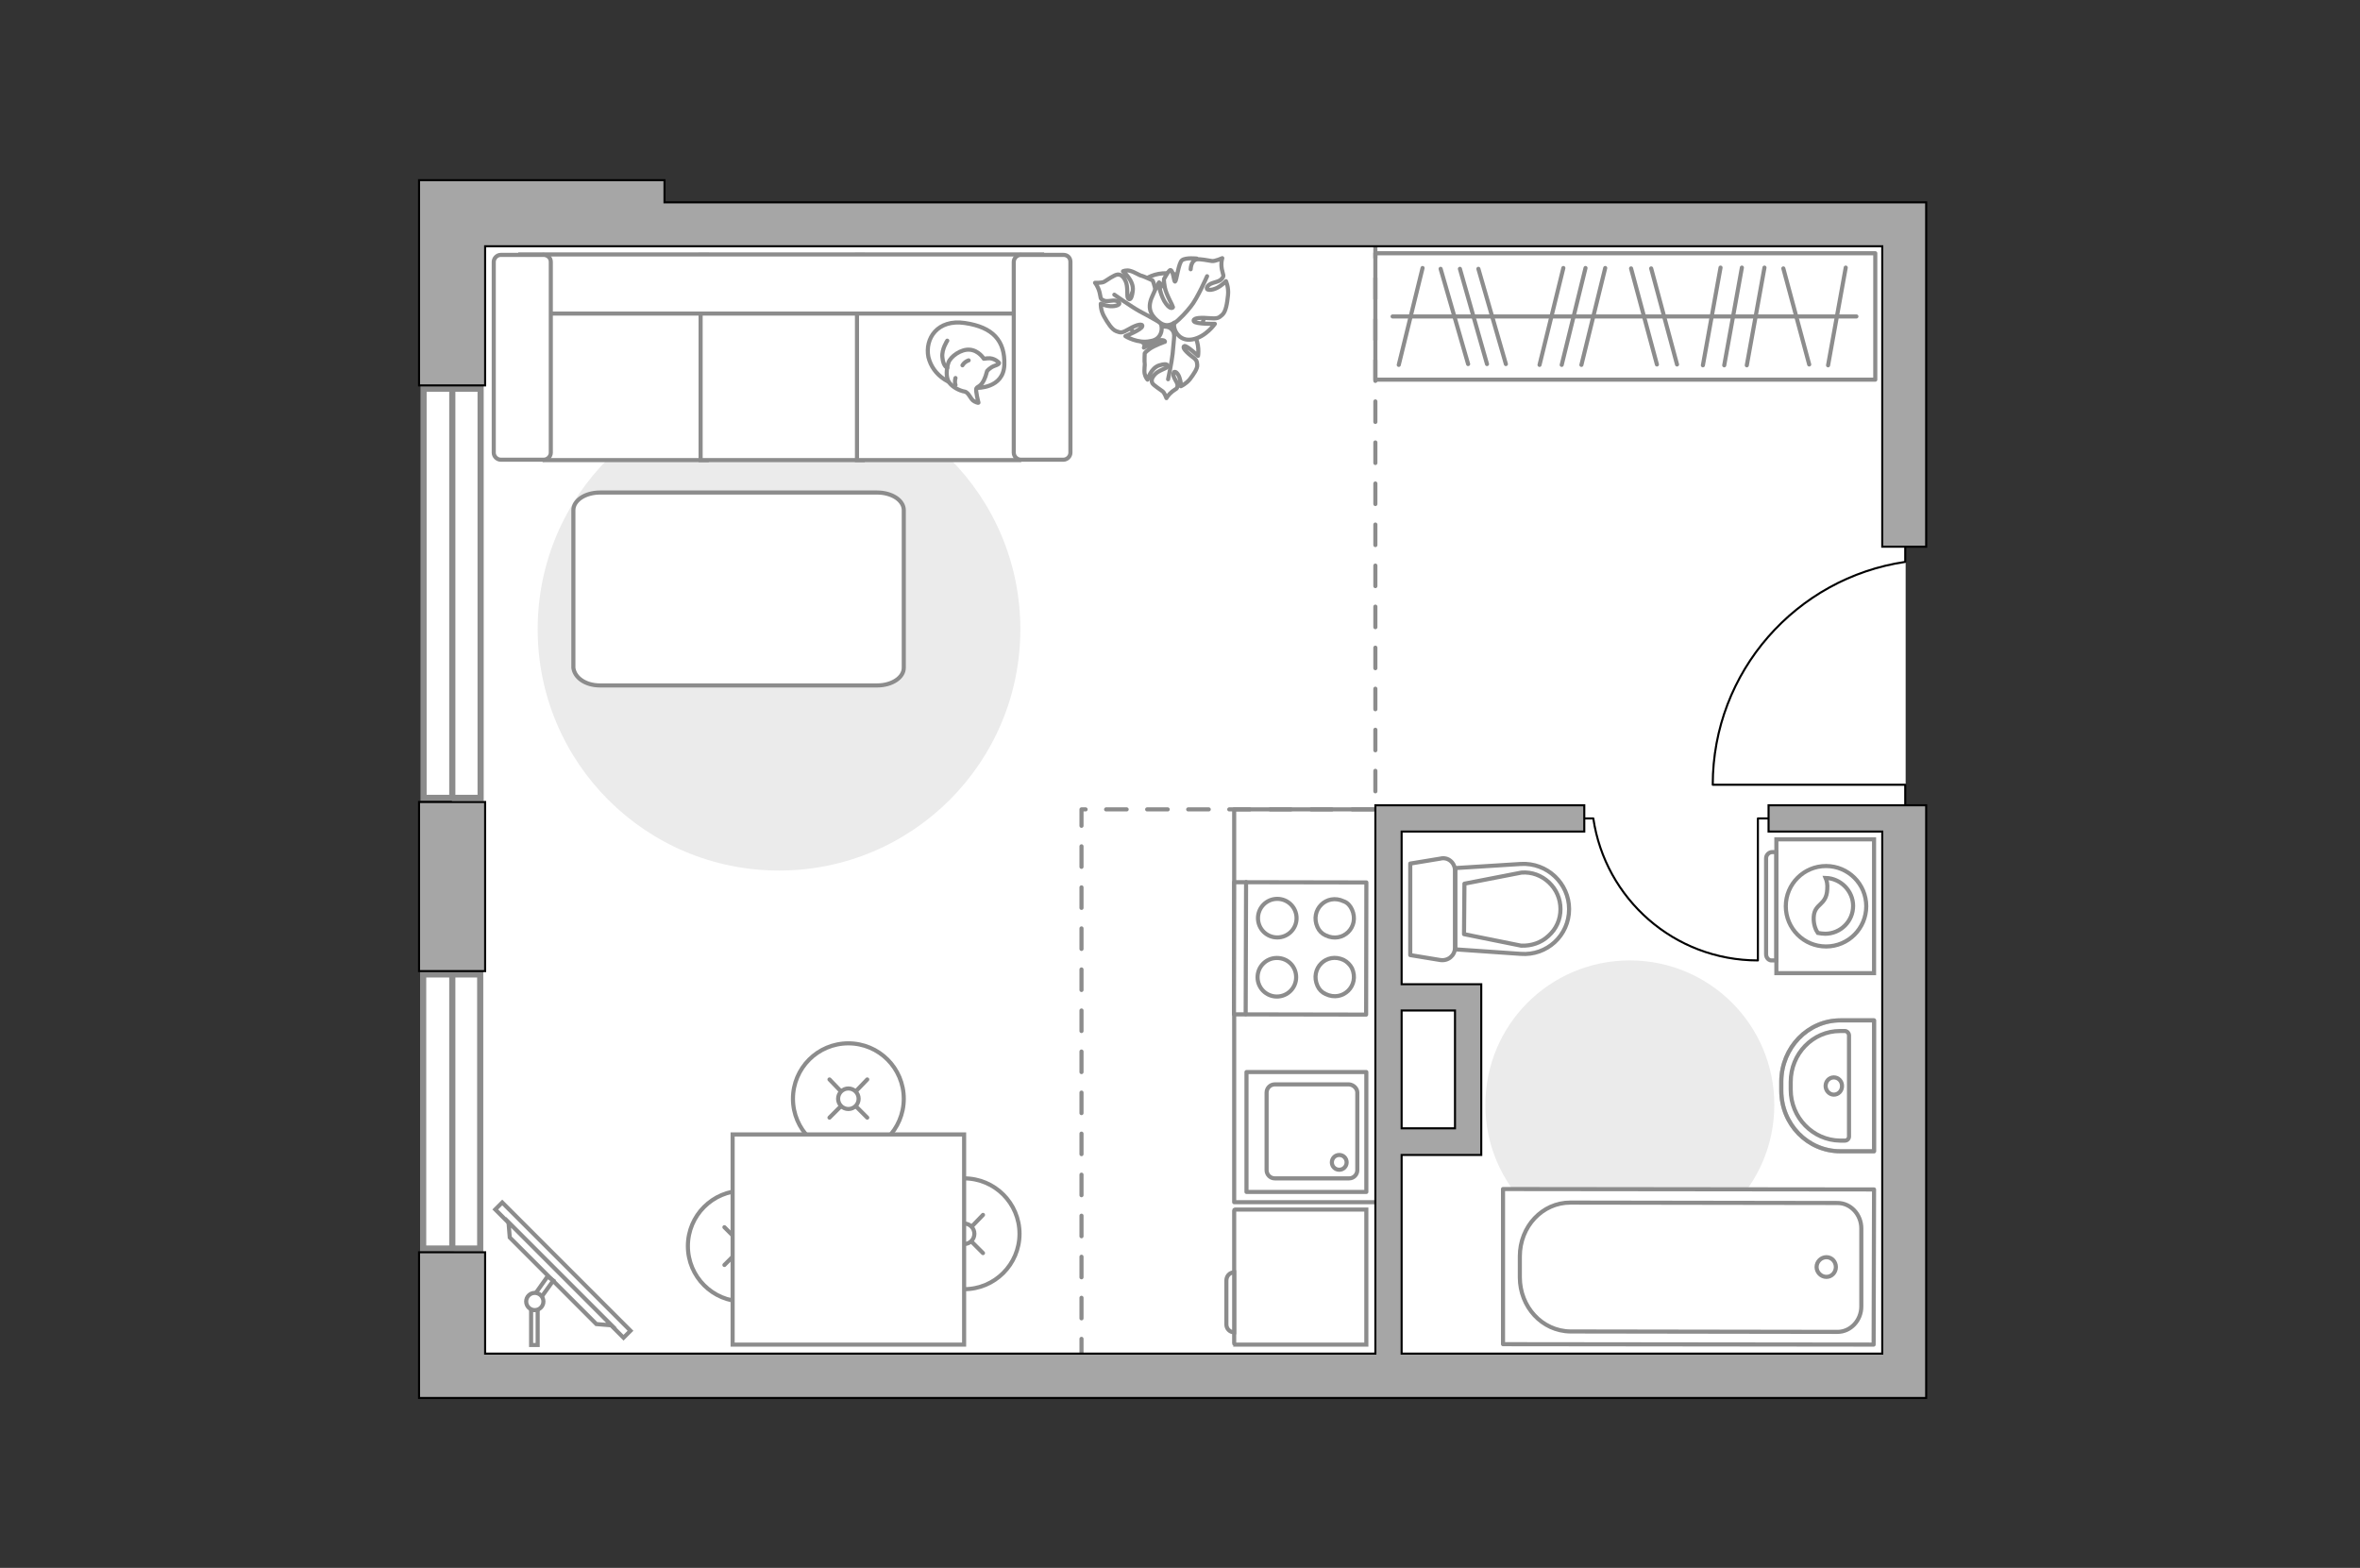 <?xml version="1.0" encoding="utf-8"?>
<!-- Generator: Adobe Illustrator 28.2.0, SVG Export Plug-In . SVG Version: 6.00 Build 0)  -->
<svg version="1.1" id="Слой_1" xmlns="http://www.w3.org/2000/svg" xmlns:xlink="http://www.w3.org/1999/xlink" x="0px" y="0px"
	 viewBox="0 0 575 382" style="enable-background:new 0 0 575 382;" xml:space="preserve">
<rect x="0" y="0" width="575" height="382" fill="#333333" stroke="none"/>
<style type="text/css">
	.st0{fill:#FFFFFF;}
	.st1{fill:#EBEBEB;}
	.st2{fill:#FFFFFF;stroke:#8C8C8C;stroke-miterlimit:10;}
	.st3{fill:none;stroke:#8C8C8C;stroke-linecap:round;stroke-linejoin:round;stroke-miterlimit:10;}
	.st4{fill:#FFFFFF;stroke:#8C8C8C;stroke-linecap:round;stroke-linejoin:round;stroke-miterlimit:10;}
	.st5{fill:#FFFFFF;stroke:#8C8C8C;stroke-linecap:round;stroke-miterlimit:10;}
	.st6{fill:none;stroke:#8C8C8C;stroke-linecap:round;stroke-miterlimit:10;}
	.st7{fill:#FFFFFF;stroke:#8C8C8C;stroke-width:1;stroke-miterlimit:10;}
	.st8{fill:none;stroke:#000000;stroke-width:0.5;stroke-linecap:round;stroke-linejoin:round;stroke-miterlimit:10;}
	.st9{fill:#FFFFFF;stroke:#8C8C8C;stroke-width:1.5;stroke-linecap:round;stroke-miterlimit:10;}
	.st10{fill:none;stroke:#8C8C8C;stroke-width:1.5;stroke-linecap:round;stroke-miterlimit:10;}
	.st11{fill:none;stroke:#8C8C8C;stroke-linecap:round;stroke-linejoin:round;stroke-miterlimit:10;stroke-dasharray:5,5;}
	.st12{fill:#FFFFFF;stroke:#8C8C8C;stroke-width:1;stroke-linecap:round;stroke-linejoin:round;stroke-miterlimit:10;}
	
		.st13{opacity:0.5;fill:none;stroke:#8C8C8C;stroke-linecap:round;stroke-linejoin:round;stroke-miterlimit:10;enable-background:new    ;}
	.st14{fill:#A6A6A6;stroke:#000000;stroke-width:0.5;stroke-miterlimit:10;}
	.st15{fill-rule:evenodd;clip-rule:evenodd;fill:#FFFFFF;fill-opacity:0.1;stroke:#8C8C8C;stroke-miterlimit:10;}
</style>
<g id="bg_1_">
	<rect x="110.1" y="55.5" class="st0" width="354.2" height="279.1"/>
</g>
<g id="furniture_1_">
	<path id="Vector_96_00000079456703536150521150000006930263019640798092_" class="st1" d="M248.6,153.3c0-32.5-26.3-58.8-58.8-58.8
		S131,120.8,131,153.3s26.3,58.8,58.8,58.8S248.6,185.8,248.6,153.3z"/>
	<path id="Vector_96_00000011016647860333706810000016141237965823497878_" class="st1" d="M432.3,269.2c0-19.5-15.8-35.2-35.2-35.2
		c-19.5,0-35.2,15.7-35.2,35.2s15.8,35.2,35.2,35.2S432.3,288.7,432.3,269.2z"/>
	<g>
		<path id="Vector_8_00000083780059860252287090000015224566760980825519_" class="st2" d="M300.9,327.6h32v-32.9h-32
			c-0.1,0-0.2,0.1-0.2,0.2v32.4C300.7,327.5,300.9,327.5,300.9,327.6z"/>
		<path id="Vector_9_00000053516728167246140270000012885723885055611526_" class="st2" d="M298.8,312v10.7c0,1,0.8,1.9,1.9,1.9V310
			C299.6,310,298.8,310.9,298.8,312z"/>
	</g>
	<g>
		<rect x="335.1" y="61.7" class="st3" width="121.8" height="30.8"/>
		<line class="st3" x1="425.6" y1="89" x2="429.9" y2="65.2"/>
		<line class="st3" x1="445.4" y1="89" x2="449.7" y2="65.2"/>
		<line class="st3" x1="420.1" y1="89" x2="424.4" y2="65.2"/>
		<line class="st3" x1="366.9" y1="88.7" x2="360.2" y2="65.5"/>
		<line class="st3" x1="362.3" y1="88.7" x2="355.7" y2="65.5"/>
		<line class="st3" x1="357.7" y1="88.7" x2="351" y2="65.5"/>
		<line class="st3" x1="414.9" y1="89" x2="419.2" y2="65.2"/>
		<line class="st3" x1="408.6" y1="88.8" x2="402.3" y2="65.4"/>
		<line class="st3" x1="440.8" y1="88.8" x2="434.5" y2="65.4"/>
		<line class="st3" x1="403.7" y1="88.8" x2="397.4" y2="65.4"/>
		<line class="st3" x1="385.3" y1="88.9" x2="391.1" y2="65.3"/>
		<line class="st3" x1="375.1" y1="88.9" x2="380.9" y2="65.3"/>
		<line class="st3" x1="340.8" y1="88.9" x2="346.6" y2="65.3"/>
		<line class="st3" x1="380.5" y1="88.9" x2="386.3" y2="65.3"/>
		<line class="st3" x1="339.3" y1="77.1" x2="452.3" y2="77.1"/>
	</g>
	<g>
		<path id="Vector_60_00000009574076658842016950000002285863602283498674_" class="st2" d="M293.4,75.2c-0.4-5.2-4.9-9-10.1-8.6
			s-9,4.9-8.6,10.1s4.9,9,10.1,8.6C289.9,84.9,293.8,80.4,293.4,75.2z"/>
		<path class="st4" d="M290.8,81.5c1.6,2.1,1.1,5.2,1.1,5.2s-2.7-2.5-3.3-2.4c-0.6,0.2,0,1.1,1.5,2.3c1.5,1.1,1.5,1.3,1.6,2.3
			c0.1,0.9-0.9,2.3-1.8,3.5c-1,1.2-2.2,1.7-2.2,1.7s0.1-0.9-0.3-2c-0.3-1.1-1.3-2.1-1.5-1.1s1,2,1,2.9c-0.1,1-0.3,0.7-1.3,1.5
			s-1.4,1.6-1.4,1.6s-0.5-1.4-1-1.7c-0.5-0.4-2.1-1.4-2.4-1.9s-0.3-1.2,0.5-2.1c0.8-1,2.8-1.5,3.1-1.9c0.2-0.4,0.1-1-1.9-0.4
			c-2.1,0.6-2.9,3.5-2.9,3.5s-0.5-0.5-0.7-1.4s0.1-2.3,0-2.6s0-2.4,0-2.4s0.1-0.3,1.2-1.1c1.1-0.8,3.6-1.7,3.7-1.7s0.1-0.6-1.4-0.4
			c-1.4,0.2-3.7,1.8-3.7,1.8s0-0.1,0.9-2.6c0.9-2.4,2.7-2.7,4.5-2.5s2,1.9,2,1.9C286.7,80.4,289.2,79.4,290.8,81.5z"/>
		<path class="st3" d="M285.3,77.1c0.6,1.4,0.9,2.8,0.8,4.3c0,1-0.3,3.5-0.4,4.8c-0.2,2-1.1,6.2-1.1,6.2"/>
		<path class="st4" d="M280.3,83.1c-3.1,0.7-6.1-1.2-6.1-1.2s4-1.6,4.1-2.4c0.2-0.7-1.2-0.5-3.1,0.6s-2.1,1-3.2,0.6s-2.1-2-3-3.6
			s-0.8-3.1-0.8-3.1s1,0.5,2.3,0.6s2.9-0.4,1.9-1.1c-0.9-0.7-2.5,0.2-3.5-0.3s-0.6-0.5-1-2s-1.1-2.3-1.1-2.3s1.7,0.1,2.3-0.3
			c0.6-0.4,2.4-1.6,3.1-1.7c0.6-0.1,1.4,0.2,2,1.5c0.7,1.3,0.3,3.8,0.6,4.2c0.3,0.5,0.9,0.7,1.2-1.8c0.3-2.5-2.4-4.7-2.4-4.7
			s0.8-0.4,1.8-0.1c1.1,0.3,2.4,1.2,2.8,1.2c0.4,0.1,2.6,1.1,2.6,1.1s0.2,0.2,0.6,1.8s0,4.7,0.1,4.8c0,0.2,0.7,0.4,1.1-1.3
			c0.4-1.6-0.2-4.8-0.2-4.8s0.2,0.1,2.4,2.2s1.7,4.1,0.6,6c-1,1.9-2.9,1.3-2.9,1.3C283.5,79.5,283.3,82.7,280.3,83.1z"/>
		<path class="st3" d="M287.4,79.6c-1.7,0.1-3.4-0.3-4.9-1.1c-1-0.6-3.6-2-4.9-2.7c-2-1.1-6.1-4-6.1-4"/>
		<g>
			<path class="st4" d="M291.6,63c0,0-2.7-0.3-3.6,0.4c-0.9,0.7-1.3,5-1.7,5.2c-0.3,0.1-0.4-2.6-1.1-2.8c-0.4-0.1-1.6,2.2-1.6,2.2
				s-0.1,0.3,0.2,2c0.3,1.7,2,4.6,2,4.8s-0.6,0.7-1.7-0.8c-1.2-1.5-1.9-4.9-1.9-4.9s-0.2,0.2-1.5,3.2c-1.4,3.1,0,4.9,1.9,6.3
				s3.5,0,3.5,0c-0.4,1.6,1.1,4.7,4.4,4.1s5.5-3.8,5.5-3.8s-4.6,0.1-5.1-0.6c-0.4-0.7,1-1,3.4-0.8s2.6,0,3.5-0.8s1.2-2.9,1.4-4.8
				s-0.5-3.4-0.5-3.4s-0.8,0.9-2.1,1.6s-3.1,0.8-2.4-0.3c0.7-1.1,2.6-0.9,3.4-1.8s0.4-0.8,0.1-2.4s0.1-2.7,0.1-2.7s-1.8,0.8-2.5,0.7
				s-3.1-0.6-3.8-0.4c-0.7,0.2-1.3,0.9-1.4,2.4"/>
			<path class="st3" d="M286.1,78.8c1.4-1.1,3-2.8,4-4.1c1.6-1.9,4-7.4,4-7.4"/>
		</g>
	</g>
	<g>
		<path id="Vector_54_00000157302931384749234690000014526139861406189452_" class="st2" d="M132.7,112.1h39.5v-50h-39.5V112.1z"/>
		<path id="Vector_55_00000008843275305996192990000012852552937593813174_" class="st2" d="M170.7,112.1h39.5v-50h-39.5V112.1z"/>
		<path id="Vector_56_00000144332587636197492270000001889282353768934074_" class="st2" d="M208.8,112.1h39.5v-50h-39.5V112.1z"/>
		<path id="Vector_57_00000178192343536508154070000011597176213408088487_" class="st2" d="M253.9,76.4V62h-127l3.7,14.4H253.9z"/>
		<path id="Vector_58_00000078002982876953902250000009925051587557865103_" class="st2" d="M132.4,62.1H122c-0.9,0-1.7,0.8-1.7,1.7
			v46.5c0,0.9,0.8,1.7,1.7,1.7h10.5c0.9,0,1.7-0.8,1.7-1.7V63.8C134.2,62.8,133.4,62.1,132.4,62.1z"/>
		<path id="Vector_59_00000027573792522448691690000012050214088158249386_" class="st2" d="M259.1,62.1h-10.4
			c-0.9,0-1.7,0.8-1.7,1.7v46.5c0,0.9,0.8,1.7,1.7,1.7h10.4c0.9,0,1.7-0.8,1.7-1.7V63.8C260.8,62.8,260.1,62.1,259.1,62.1z"/>
		<g>
			<path class="st4" d="M226.2,87c-0.9-4.5,2.2-9.3,8.9-8.3c6.8,1,9.8,4.3,9.6,10.2c-0.2,5.8-6.7,5.6-6.7,5.6
				C231.6,94.5,227.3,91.5,226.2,87z"/>
			<path class="st4" d="M237.9,94.6c-0.3,0.5,0.5,3.5,0.5,3.5s0,0.2-1-0.3s-1.3-2.2-2.4-2.4c-1.2-0.2-3-1.1-3.8-2.3
				c-0.8-1.2-0.6-3.4-0.1-4.8s3-3.3,5.2-3.1c2.2,0.2,3.4,2.2,3.4,2.2s0,0,0.9-0.1c1.7-0.2,2.8,1.1,2.8,1.1s0.2,0.3-1,0.7
				s-1.9,1.3-1.9,1.3C239.5,94.4,238.2,94,237.9,94.6z"/>
			<path class="st4" d="M236,87.8c-1.1,0.4-1.5,1.2-1.5,1.2"/>
			<path class="st4" d="M232.8,93.8c-0.3-0.8,0-1.7,0-1.7"/>
			<path class="st3" d="M230.8,83c0,0-1.4,2.1-1.2,4c0.2,2.3,1.2,2.6,1.2,2.6"/>
		</g>
	</g>
	<path id="Vector_148_00000008146712056422361600000011288560971585213592_" class="st3" d="M341.8,197.2h-41.1v95.7h34.4"/>
	<g>
		<circle class="st5" cx="206.7" cy="267.7" r="13.5"/>
		<line class="st6" x1="204.8" y1="269.6" x2="202.1" y2="272.3"/>
		<circle class="st5" cx="206.7" cy="267.7" r="2.5"/>
		<line class="st6" x1="211.3" y1="263" x2="208.6" y2="265.8"/>
		<line class="st6" x1="208.6" y1="269.6" x2="211.3" y2="272.3"/>
		<line class="st6" x1="202.1" y1="263" x2="204.8" y2="265.8"/>
	</g>
	<g>
		<circle class="st5" cx="181.1" cy="303.6" r="13.5"/>
		<line class="st6" x1="179.2" y1="305.5" x2="176.5" y2="308.2"/>
		<circle class="st5" cx="181.1" cy="303.6" r="2.5"/>
		<line class="st6" x1="185.7" y1="299" x2="183" y2="301.7"/>
		<line class="st6" x1="183" y1="305.5" x2="185.7" y2="308.2"/>
		<line class="st6" x1="176.5" y1="299" x2="179.2" y2="301.7"/>
	</g>
	<g>
		<circle class="st5" cx="234.9" cy="300.6" r="13.5"/>
		<line class="st6" x1="233" y1="302.6" x2="230.3" y2="305.3"/>
		<circle class="st5" cx="234.9" cy="300.6" r="2.5"/>
		<line class="st6" x1="239.5" y1="296" x2="236.8" y2="298.8"/>
		<line class="st6" x1="236.8" y1="302.6" x2="239.5" y2="305.3"/>
		<line class="st6" x1="230.3" y1="296" x2="233" y2="298.8"/>
	</g>
	<rect x="178.5" y="276.4" class="st5" width="56.4" height="51.2"/>
	<g>
		
			<rect x="136" y="287.4" transform="matrix(0.707 -0.707 0.707 0.707 -178.674 187.635)" class="st7" width="2.4" height="44.2"/>
		<polygon class="st2" points="123.9,297.8 149,322.9 145.3,322.6 124.2,301.5 		"/>
		<g>
			<path class="st2" d="M131,319.1v8.6h-1.6V319c0.3,0.1,0.6,0.2,0.9,0.2C130.5,319.2,130.8,319.1,131,319.1z"/>
			<path class="st2" d="M133.4,311l1.4,1l-2.8,3.9c-0.4-0.4-0.9-0.7-1.5-0.8L133.4,311z"/>
		</g>
		<circle class="st2" cx="130.3" cy="317.1" r="2.1"/>
	</g>
	<path class="st8" d="M434.3,199.4h-6V234c-20.4,0-37.2-15-40.1-34.6h-5.5"/>
	<path id="Vector_84_3_" class="st4" d="M146.2,167h67.5c3.6,0,6.5-1.9,6.5-4.3v-38.4c0-2.4-2.9-4.3-6.5-4.3h-67.5
		c-3.6,0-6.5,1.9-6.5,4.3v38.4C140,165.1,142.6,167,146.2,167z"/>
</g>
<g id="windows_1_">
	<g>
		<rect x="103.2" y="94.7" class="st9" width="13.9" height="99.7"/>
		<line class="st10" x1="110.2" y1="194.3" x2="110.2" y2="94.7"/>
	</g>
	<g>
		<rect x="103.1" y="237.4" class="st9" width="13.9" height="66.8"/>
		<line class="st10" x1="110.2" y1="304.3" x2="110.2" y2="237.5"/>
	</g>
</g>
<g id="plan">
	<polyline class="st11" points="263.5,331.2 263.5,197.2 335.1,197.2 335.1,58.1 	"/>
	<g>
		<g>
			
				<rect x="300.7" y="215" transform="matrix(1.813147e-03 -1 1 1.813147e-03 85.105 547.451)" class="st12" width="32.2" height="32.2"/>
		</g>
		<line class="st3" x1="303.5" y1="247.1" x2="303.6" y2="214.9"/>
		<path class="st4" d="M311.2,219c-2.6,0-4.7,2.1-4.7,4.7c0,2.6,2.1,4.7,4.7,4.7s4.7-2.1,4.7-4.7S313.8,219,311.2,219z"/>
		<path class="st4" d="M327.4,219.6c-4.2-2-8.3,2.1-6.4,6.3c0.4,0.9,1.1,1.6,2,2c4.2,2,8.3-2.1,6.4-6.3
			C329,220.7,328.3,219.9,327.4,219.6z"/>
		<path class="st4" d="M311.1,233.4c-2.6,0-4.7,2.1-4.7,4.7c0,2.6,2.1,4.7,4.7,4.7s4.7-2.1,4.7-4.7
			C315.8,235.5,313.8,233.4,311.1,233.4z"/>
		<path class="st4" d="M327.4,233.9c-4.2-2-8.3,2.1-6.4,6.3c0.4,0.9,1.1,1.6,2,2c4.2,2,8.3-2.1,6.4-6.3
			C329,235.1,328.2,234.3,327.4,233.9z"/>
	</g>
	<g>
		<g>
			<rect x="303.7" y="261.2" class="st4" width="29.2" height="29.2"/>
		</g>
		<path class="st4" d="M328.7,264.2h-18.1c-1.1,0-2,0.9-2,2v18.9c0,1.1,0.9,2,2,2h18.1c1.1,0,2-0.9,2-2v-18.9
			C330.7,265.2,329.8,264.3,328.7,264.2z"/>
		<path class="st4" d="M326.3,281.4c1,0,1.8,0.8,1.8,1.8s-0.8,1.8-1.8,1.8s-1.8-0.8-1.8-1.8S325.3,281.4,326.3,281.4z"/>
	</g>
	<g>
		<g>
			<path class="st4" d="M350.9,209.2l-7.3,1.2v22.3l7.3,1.2c1.9,0.3,3.6-1.1,3.6-3v-18.8C354.5,210.2,352.8,208.7,350.9,209.2z"/>
			<path class="st4" d="M370.5,210.5l-15.9,1v19.8l15.9,1.1c6.4,0.5,11.8-4.5,11.8-10.9l0,0C382.3,215.2,376.9,210.1,370.5,210.5z"
				/>
			<path class="st4" d="M356.8,215.3l13.9-2.7c2.5-0.2,4.9,0.7,6.7,2.4c1.8,1.7,2.8,4,2.8,6.5s-1,4.8-2.9,6.5
				c-1.8,1.7-4.2,2.5-6.7,2.4l-13.9-2.8L356.8,215.3z"/>
		</g>
	</g>
	<g>
		<path class="st13" d="M448.4,248.6h8.2v31.9h-8.2c-8,0-14.4-6.6-14.4-14.8v-2.3C434.1,255.2,440.5,248.6,448.4,248.6z"/>
		<g>
			<path class="st3" d="M448.3,251.2h1.2c0.5,0,1,0.5,1,1.1v24.6c0,0.5-0.4,1-1,1h-1.2c-6.6-0.1-12-5.6-12-12.4v-1.9
				C436.3,256.7,441.7,251.2,448.3,251.2z"/>
			<path class="st3" d="M448.8,264.6c0,1.2-0.9,2.1-2,2.1s-2-1-2-2.1c0-1.2,0.9-2.1,2-2.1S448.8,263.4,448.8,264.6z"/>
			<path class="st3" d="M448.4,248.6h8.2v31.9h-8.2c-8,0-14.4-6.6-14.4-14.8v-2.3C434.1,255.2,440.5,248.6,448.4,248.6z"/>
		</g>
	</g>
	<g>
		<polyline class="st4" points="366.2,289.7 366.2,327.5 456.5,327.6 456.6,289.8 366.2,289.7 		"/>
		<path class="st4" d="M382.6,324.4l65.1,0.1c3.2,0,5.8-2.8,5.8-6.2v-19c0-3.4-2.6-6.2-5.8-6.2l-65.1-0.1c-6.8,0-12.3,5.8-12.3,13.1
			v5.1C370.3,318.4,375.7,324.3,382.6,324.4z"/>
		<path class="st4" d="M447.3,308.7c0-1.3-1-2.4-2.3-2.4s-2.4,1.1-2.4,2.4s1.1,2.4,2.4,2.4S447.3,310,447.3,308.7z"/>
	</g>
	<path class="st8" d="M464.2,129.4v7.5c-26.5,3.9-46.9,26.7-46.9,54.3h46.9v8.2"/>
	<g>
		<path class="st14" d="M118.2,329.8v-24.7h-16.1v35.5h6.1h9.9h340.4h5.4h5.4V196.2h-2.6h-8.1h-27.7v6.4h27.7v127.2H341.5v-48.4
			h19.4l0,0l0,0v-40.5l0,0v-1.1h-19.4v-37.2H386v-6.4h-44.5l0,0h-6.4v133.6H118.2L118.2,329.8z M354.5,274.9h-13v-28.7h13V274.9
			L354.5,274.9z"/>
		<rect x="102.1" y="195.4" class="st14" width="16.1" height="41.2"/>
		<polygon class="st14" points="458.6,133.2 469.3,133.2 469.3,49.3 464,49.3 458.6,49.3 161.9,49.3 161.9,43.9 102.1,43.9 
			102.1,46.8 102.1,60 102.1,93.9 118.2,93.9 118.2,60 458.6,60 		"/>
	</g>
	<g>
		<g>
			<path class="st2" d="M456.6,237.1v-32.6h-23.8v32.6H456.6z"/>
			<path class="st15" d="M431.8,234h1v-26.4h-1c-0.8,0-1.5,0.7-1.5,1.5v23.4C430.3,233.4,431,234.1,431.8,234z"/>
		</g>
		<g>
			<circle class="st2" cx="444.9" cy="220.8" r="9.8"/>
			<path class="st2" d="M442.9,227.3c0.6,0.1,1.2,0.2,1.8,0.2c3.7,0,6.8-3,6.8-6.8c0-3.6-3-6.7-6.7-6.8c0.3,0.7,0.5,1.5,0.4,2.8
				c-0.2,4-3.1,3.3-3.3,6.7C441.8,225.2,442.4,226.6,442.9,227.3z"/>
		</g>
	</g>
</g>
<g id="points">
	<path id="r1" class="st3" d="M188.7,201.1"/>
	<path id="k1" class="st3" d="M281.7,264.4"/>
	<path id="s1" class="st3" d="M398.8,265.1"/>
	<path id="h1" class="st3" d="M395.7,135.9"/>
</g>
</svg>
